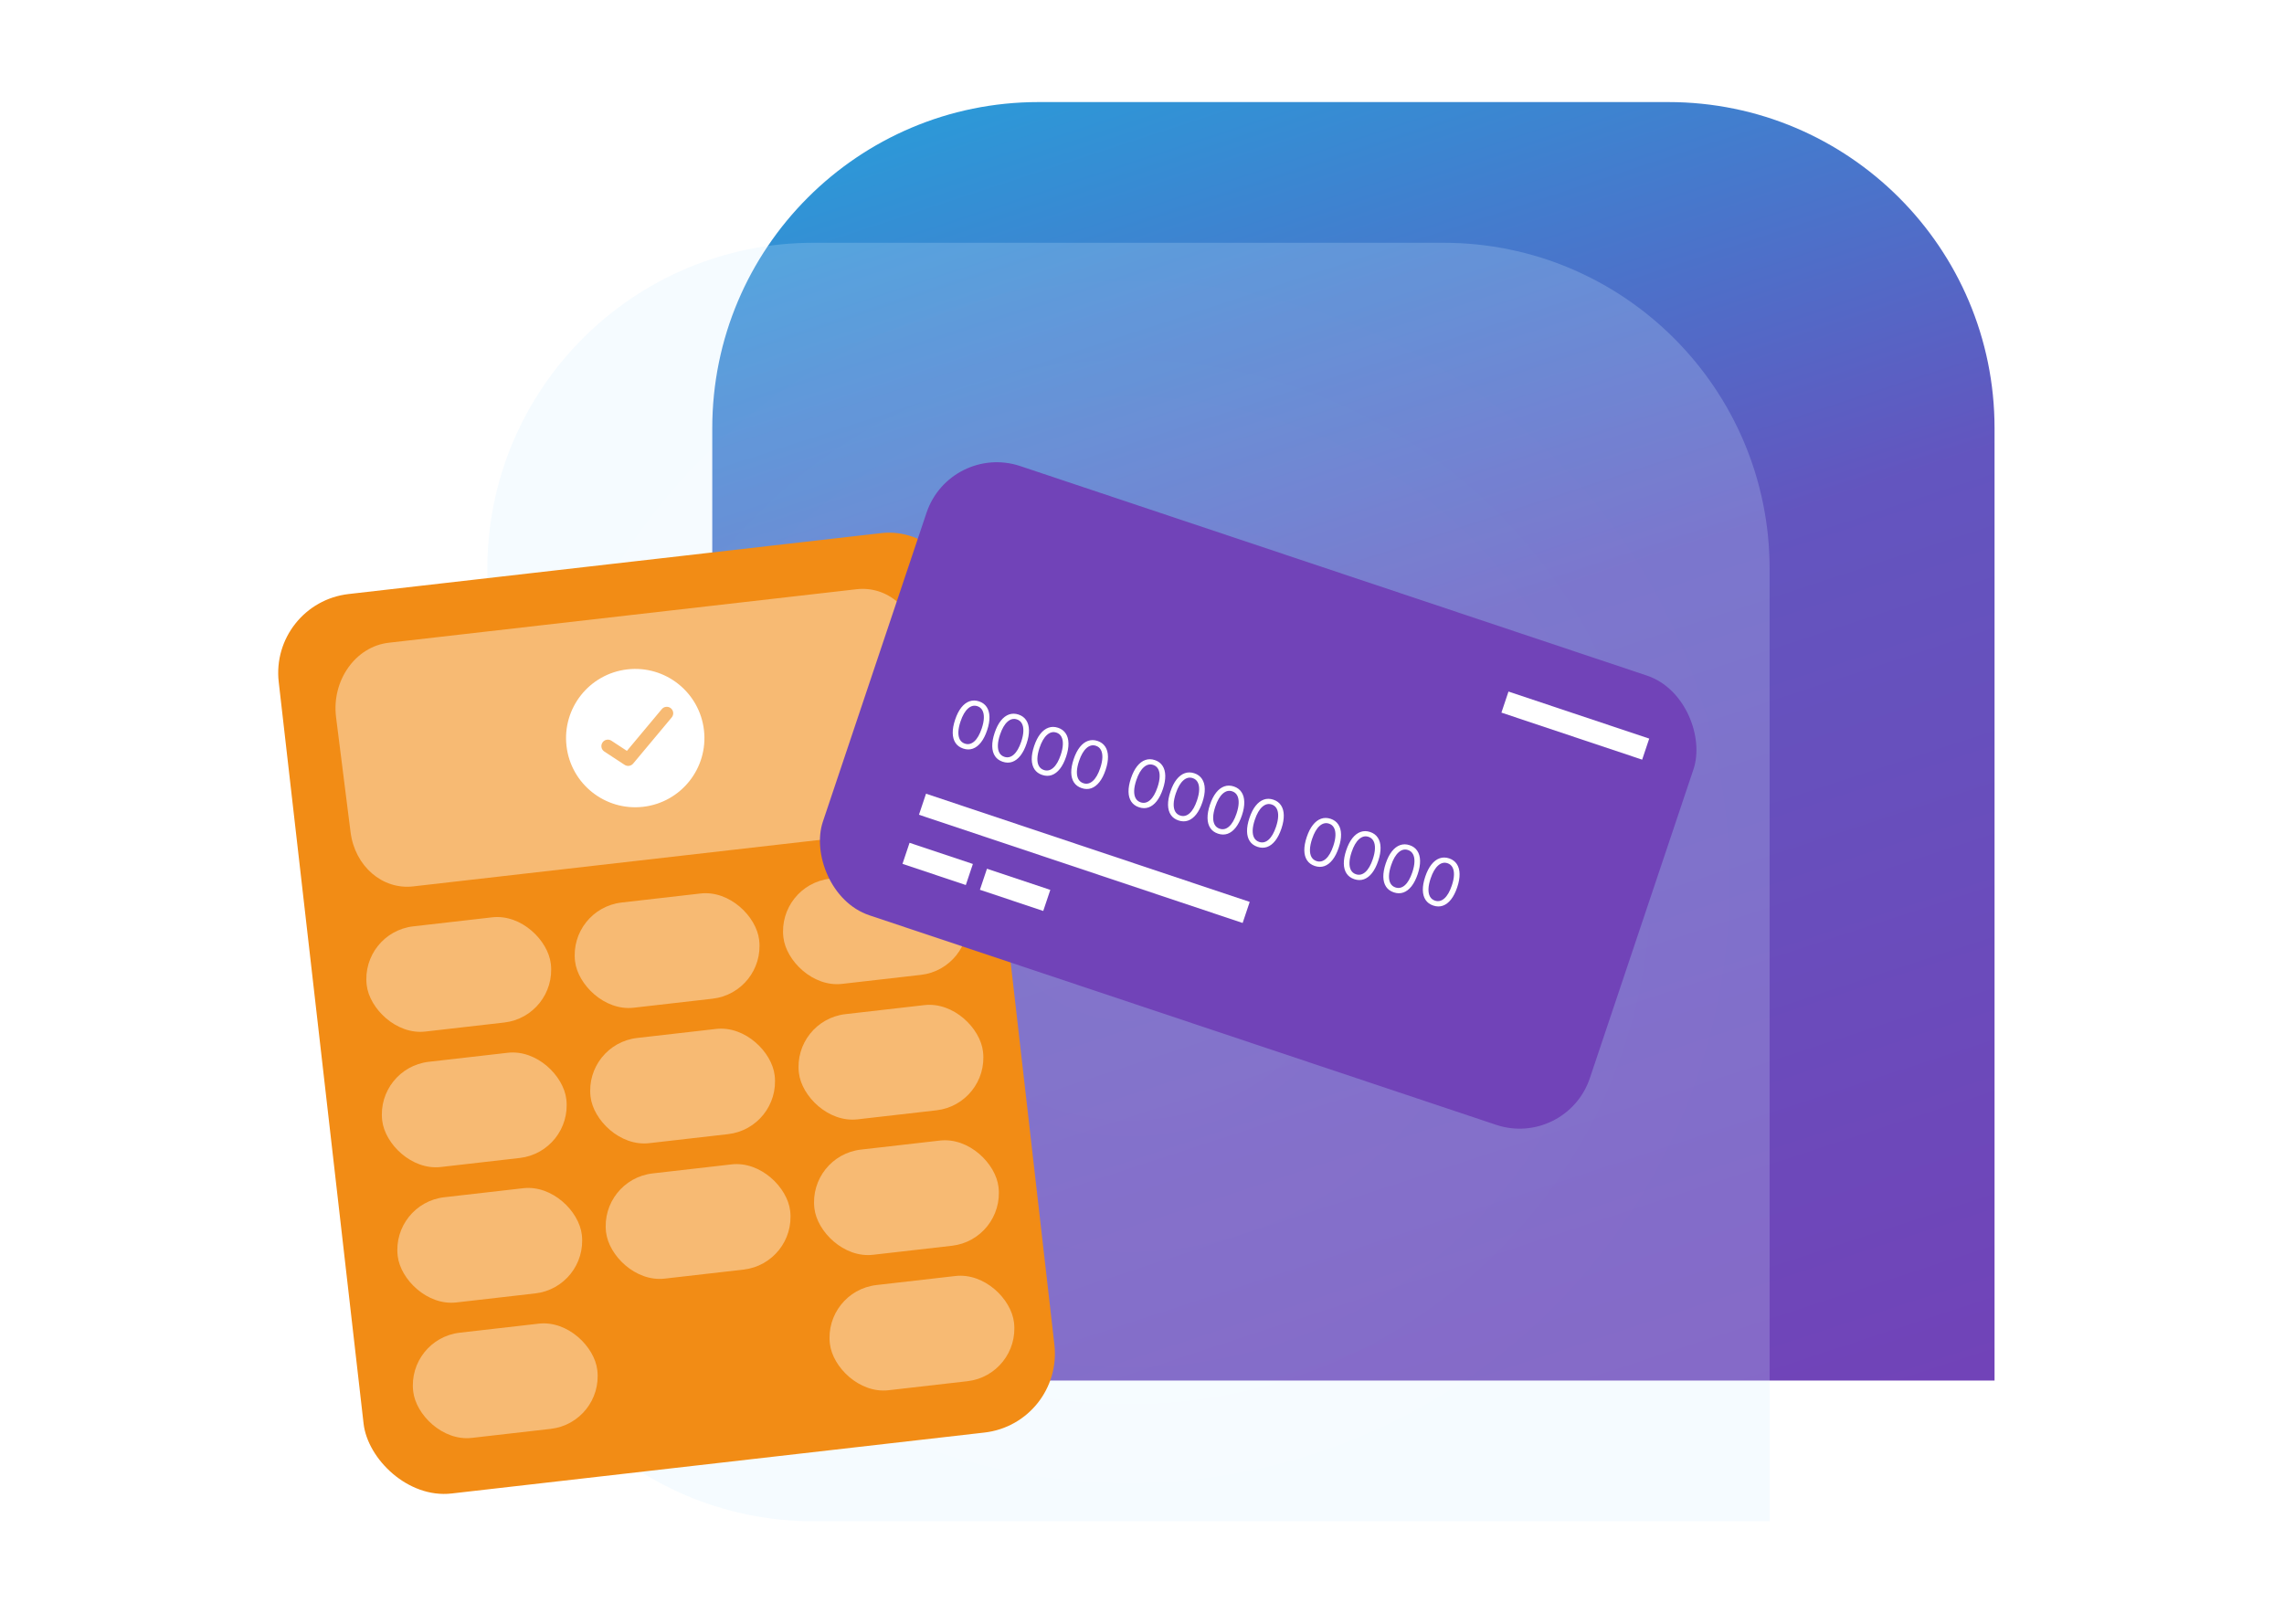 <svg width="481" height="342" viewBox="0 0 481 342" fill="none" xmlns="http://www.w3.org/2000/svg">
<path d="M150 90.202C150 52.259 180.759 21.5 218.702 21.5H351.34C389.283 21.5 420.042 52.259 420.042 90.202V290.81H218.702C180.759 290.81 150 260.051 150 222.109V90.202Z" fill="url(#paint0_linear_10704_85543)"/>
<g filter="url(#filter0_b_10704_85543)">
<path d="M102.633 119.842C102.633 81.899 133.392 51.141 171.334 51.141H303.973C341.916 51.141 372.674 81.899 372.674 119.842V320.451H171.334C133.392 320.451 102.633 289.692 102.633 251.749V119.842Z" fill="url(#paint1_radial_10704_85543)" fill-opacity="0.22"/>
</g>
<rect x="56.797" y="127.031" width="146.429" height="190.703" rx="16.728" transform="rotate(-6.526 56.797 127.031)" fill="#F28C15"/>
<path d="M70.774 151.082C69.8 143.356 74.867 136.189 81.87 135.388L180.413 124.116C186.899 123.374 192.685 128.396 193.587 135.552L196.638 159.749C197.612 167.475 192.544 174.642 185.542 175.443L86.999 186.716C80.513 187.458 74.727 182.435 73.825 175.279L70.774 151.082Z" fill="#F7BA73"/>
<path fill-rule="evenodd" clip-rule="evenodd" d="M135.434 169.95C143.428 169.036 149.167 161.814 148.253 153.82C147.338 145.825 140.116 140.086 132.122 141C124.128 141.915 118.388 149.137 119.303 157.131C120.217 165.126 127.439 170.865 135.434 169.95ZM141.463 151.118C141.945 150.541 141.868 149.682 141.291 149.199C140.713 148.717 139.854 148.794 139.372 149.372L132.024 158.168L128.758 156.024C128.129 155.612 127.285 155.787 126.872 156.416C126.459 157.045 126.634 157.889 127.263 158.302L131.544 161.112C132.123 161.492 132.894 161.377 133.337 160.846L141.463 151.118Z" fill="white"/>
<rect x="75.956" y="196.398" width="39.032" height="22.304" rx="11.152" transform="rotate(-6.526 75.956 196.398)" fill="#F7BA73"/>
<rect x="119.833" y="191.379" width="39.032" height="22.304" rx="11.152" transform="rotate(-6.526 119.833 191.379)" fill="#F7BA73"/>
<rect x="163.71" y="186.359" width="39.032" height="22.304" rx="11.152" transform="rotate(-6.526 163.71 186.359)" fill="#F7BA73"/>
<rect x="79.22" y="224.93" width="39.032" height="22.304" rx="11.152" transform="rotate(-6.526 79.22 224.93)" fill="#F7BA73"/>
<rect x="123.097" y="219.91" width="39.032" height="22.304" rx="11.152" transform="rotate(-6.526 123.097 219.91)" fill="#F7BA73"/>
<rect x="166.974" y="214.891" width="39.032" height="22.304" rx="11.152" transform="rotate(-6.526 166.974 214.891)" fill="#F7BA73"/>
<rect x="82.484" y="253.461" width="39.032" height="22.304" rx="11.152" transform="rotate(-6.526 82.484 253.461)" fill="#F7BA73"/>
<rect x="126.361" y="248.441" width="39.032" height="22.304" rx="11.152" transform="rotate(-6.526 126.361 248.441)" fill="#F7BA73"/>
<rect x="170.238" y="243.422" width="39.032" height="22.304" rx="11.152" transform="rotate(-6.526 170.238 243.422)" fill="#F7BA73"/>
<rect x="85.748" y="281.992" width="39.032" height="22.304" rx="11.152" transform="rotate(-6.526 85.748 281.992)" fill="#F7BA73"/>
<rect x="173.501" y="271.953" width="39.032" height="22.304" rx="11.152" transform="rotate(-6.526 173.501 271.953)" fill="#F7BA73"/>
<rect width="170.386" height="99.827" rx="15.594" transform="matrix(0.948 0.317 -0.318 0.948 200.078 93.234)" fill="#7143B8"/>
<rect width="71.906" height="4.679" transform="matrix(0.948 0.317 -0.318 0.948 195.016 167.188)" fill="white"/>
<rect width="31.264" height="4.679" transform="matrix(0.948 0.317 -0.318 0.948 317.68 145.672)" fill="white"/>
<rect width="14.069" height="4.679" transform="matrix(0.948 0.317 -0.318 0.948 191.547 177.531)" fill="white"/>
<rect width="14.069" height="4.679" transform="matrix(0.948 0.317 -0.318 0.948 207.852 182.992)" fill="white"/>
<path d="M202.845 157.679C202.133 157.441 201.591 157.045 201.22 156.49C200.85 155.932 200.657 155.239 200.641 154.41C200.626 153.578 200.795 152.636 201.149 151.584C201.5 150.539 201.932 149.69 202.445 149.038C202.963 148.385 203.538 147.946 204.17 147.723C204.807 147.498 205.478 147.503 206.184 147.739C206.89 147.975 207.427 148.373 207.796 148.934C208.169 149.493 208.363 150.188 208.378 151.02C208.397 151.85 208.231 152.788 207.88 153.833C207.526 154.885 207.093 155.739 206.578 156.393C206.065 157.045 205.492 157.483 204.86 157.706C204.229 157.926 203.557 157.917 202.845 157.679ZM203.194 156.639C203.9 156.875 204.562 156.718 205.182 156.169C205.801 155.619 206.322 154.714 206.745 153.454C207.027 152.616 207.177 151.873 207.195 151.224C207.216 150.576 207.112 150.042 206.881 149.622C206.654 149.203 206.307 148.915 205.841 148.759C205.141 148.526 204.479 148.688 203.853 149.246C203.229 149.801 202.705 150.707 202.283 151.963C202.002 152.801 201.851 153.543 201.831 154.187C201.81 154.832 201.914 155.362 202.142 155.779C202.374 156.196 202.724 156.483 203.194 156.639ZM211.164 160.458C210.452 160.22 209.91 159.824 209.54 159.269C209.17 158.711 208.977 158.018 208.961 157.189C208.946 156.358 209.115 155.416 209.468 154.364C209.819 153.318 210.252 152.469 210.765 151.818C211.282 151.164 211.857 150.725 212.49 150.502C213.126 150.277 213.797 150.282 214.503 150.518C215.209 150.754 215.746 151.152 216.115 151.713C216.488 152.272 216.682 152.968 216.697 153.8C216.716 154.629 216.55 155.567 216.199 156.613C215.846 157.664 215.412 158.518 214.898 159.173C214.384 159.824 213.812 160.262 213.179 160.485C212.548 160.705 211.876 160.696 211.164 160.458ZM211.513 159.419C212.219 159.655 212.882 159.498 213.501 158.948C214.12 158.398 214.642 157.493 215.065 156.234C215.346 155.396 215.496 154.652 215.514 154.003C215.536 153.355 215.431 152.821 215.201 152.401C214.974 151.982 214.627 151.694 214.16 151.539C213.461 151.305 212.798 151.467 212.173 152.025C211.548 152.58 211.025 153.486 210.603 154.743C210.321 155.581 210.17 156.322 210.15 156.967C210.13 157.611 210.234 158.142 210.462 158.558C210.693 158.975 211.044 159.262 211.513 159.419ZM219.484 163.238C218.771 163 218.23 162.603 217.859 162.048C217.489 161.491 217.296 160.797 217.28 159.969C217.265 159.137 217.434 158.195 217.788 157.143C218.139 156.097 218.571 155.249 219.084 154.597C219.602 153.943 220.177 153.505 220.809 153.282C221.445 153.056 222.117 153.062 222.823 153.297C223.528 153.533 224.066 153.932 224.435 154.493C224.808 155.052 225.002 155.747 225.017 156.579C225.036 157.409 224.87 158.346 224.519 159.392C224.165 160.444 223.731 161.297 223.217 161.952C222.704 162.604 222.131 163.041 221.499 163.264C220.868 163.484 220.196 163.475 219.484 163.238ZM219.833 162.198C220.539 162.434 221.201 162.277 221.821 161.727C222.44 161.178 222.961 160.273 223.384 159.013C223.666 158.175 223.815 157.432 223.834 156.783C223.855 156.135 223.751 155.601 223.52 155.18C223.293 154.761 222.946 154.474 222.48 154.318C221.78 154.084 221.118 154.246 220.492 154.805C219.867 155.36 219.344 156.265 218.922 157.522C218.641 158.36 218.49 159.101 218.469 159.746C218.449 160.391 218.553 160.921 218.781 161.337C219.013 161.754 219.363 162.041 219.833 162.198ZM227.803 166.017C227.091 165.779 226.549 165.383 226.178 164.828C225.809 164.27 225.616 163.577 225.599 162.748C225.584 161.916 225.754 160.974 226.107 159.922C226.458 158.877 226.89 158.028 227.404 157.376C227.921 156.723 228.496 156.284 229.128 156.061C229.765 155.836 230.436 155.841 231.142 156.077C231.848 156.313 232.385 156.711 232.754 157.272C233.127 157.831 233.321 158.527 233.336 159.358C233.355 160.188 233.189 161.126 232.838 162.171C232.485 163.223 232.051 164.077 231.537 164.731C231.023 165.383 230.45 165.821 229.818 166.044C229.187 166.264 228.515 166.255 227.803 166.017ZM228.152 164.978C228.858 165.213 229.521 165.056 230.14 164.507C230.759 163.957 231.281 163.052 231.704 161.792C231.985 160.954 232.135 160.211 232.153 159.562C232.174 158.914 232.07 158.38 231.84 157.96C231.612 157.541 231.266 157.253 230.799 157.097C230.1 156.864 229.437 157.026 228.811 157.584C228.187 158.139 227.664 159.045 227.241 160.301C226.96 161.139 226.809 161.881 226.789 162.525C226.769 163.17 226.873 163.701 227.101 164.117C227.332 164.534 227.683 164.821 228.152 164.978ZM239.866 170.047C239.154 169.809 238.613 169.413 238.242 168.858C237.872 168.3 237.679 167.607 237.663 166.778C237.648 165.946 237.817 165.005 238.17 163.953C238.521 162.907 238.954 162.058 239.467 161.406C239.985 160.753 240.559 160.314 241.192 160.091C241.828 159.866 242.499 159.871 243.205 160.107C243.911 160.343 244.448 160.741 244.817 161.302C245.19 161.861 245.384 162.557 245.399 163.388C245.419 164.218 245.253 165.156 244.901 166.201C244.548 167.253 244.114 168.107 243.6 168.762C243.086 169.413 242.514 169.851 241.881 170.074C241.25 170.294 240.579 170.285 239.866 170.047ZM240.215 169.008C240.921 169.243 241.584 169.086 242.203 168.537C242.822 167.987 243.344 167.082 243.767 165.822C244.048 164.985 244.198 164.241 244.216 163.592C244.238 162.944 244.133 162.41 243.903 161.99C243.676 161.571 243.329 161.283 242.862 161.127C242.163 160.894 241.5 161.056 240.875 161.614C240.25 162.169 239.727 163.075 239.305 164.332C239.023 165.169 238.872 165.911 238.852 166.555C238.832 167.2 238.936 167.731 239.164 168.147C239.395 168.564 239.746 168.851 240.215 169.008ZM248.186 172.826C247.474 172.588 246.932 172.192 246.561 171.637C246.191 171.079 245.998 170.386 245.982 169.557C245.967 168.726 246.136 167.784 246.49 166.732C246.841 165.686 247.273 164.838 247.786 164.186C248.304 163.532 248.879 163.094 249.511 162.87C250.148 162.645 250.819 162.65 251.525 162.886C252.231 163.122 252.768 163.521 253.137 164.082C253.51 164.641 253.704 165.336 253.719 166.168C253.738 166.997 253.572 167.935 253.221 168.981C252.867 170.033 252.434 170.886 251.919 171.541C251.406 172.193 250.833 172.63 250.201 172.853C249.57 173.073 248.898 173.064 248.186 172.826ZM248.535 171.787C249.241 172.023 249.903 171.866 250.523 171.316C251.142 170.766 251.663 169.861 252.086 168.602C252.368 167.764 252.518 167.02 252.536 166.372C252.557 165.724 252.453 165.189 252.222 164.769C251.995 164.35 251.648 164.063 251.182 163.907C250.482 163.673 249.82 163.835 249.194 164.393C248.57 164.948 248.046 165.854 247.624 167.111C247.343 167.949 247.192 168.69 247.172 169.335C247.151 169.98 247.255 170.51 247.483 170.926C247.715 171.343 248.065 171.63 248.535 171.787ZM256.505 175.606C255.793 175.368 255.251 174.971 254.881 174.417C254.511 173.859 254.318 173.165 254.302 172.337C254.287 171.505 254.456 170.563 254.809 169.511C255.16 168.466 255.593 167.617 256.106 166.965C256.623 166.311 257.198 165.873 257.831 165.65C258.467 165.424 259.138 165.43 259.844 165.666C260.55 165.901 261.087 166.3 261.456 166.861C261.829 167.42 262.023 168.115 262.038 168.947C262.057 169.777 261.891 170.714 261.54 171.76C261.187 172.812 260.753 173.665 260.239 174.32C259.725 174.972 259.153 175.409 258.52 175.633C257.889 175.853 257.217 175.844 256.505 175.606ZM256.854 174.566C257.56 174.802 258.223 174.645 258.842 174.095C259.461 173.546 259.983 172.641 260.406 171.381C260.687 170.543 260.837 169.8 260.855 169.151C260.877 168.503 260.772 167.969 260.542 167.549C260.315 167.129 259.968 166.842 259.501 166.686C258.802 166.452 258.139 166.615 257.514 167.173C256.889 167.728 256.366 168.634 255.944 169.89C255.662 170.728 255.511 171.469 255.491 172.114C255.471 172.759 255.575 173.289 255.803 173.705C256.034 174.122 256.385 174.409 256.854 174.566ZM264.825 178.385C264.113 178.147 263.571 177.751 263.2 177.196C262.83 176.638 262.637 175.945 262.621 175.116C262.606 174.284 262.775 173.343 263.129 172.291C263.48 171.245 263.912 170.396 264.425 169.745C264.943 169.091 265.518 168.652 266.15 168.429C266.786 168.204 267.458 168.209 268.164 168.445C268.869 168.681 269.407 169.079 269.776 169.64C270.149 170.199 270.343 170.895 270.358 171.726C270.377 172.556 270.211 173.494 269.86 174.539C269.506 175.591 269.073 176.445 268.558 177.1C268.045 177.751 267.472 178.189 266.84 178.412C266.209 178.632 265.537 178.623 264.825 178.385ZM265.174 177.346C265.88 177.581 266.542 177.425 267.162 176.875C267.781 176.325 268.302 175.42 268.725 174.16C269.007 173.323 269.156 172.579 269.175 171.93C269.196 171.282 269.092 170.748 268.861 170.328C268.634 169.909 268.287 169.621 267.821 169.465C267.121 169.232 266.459 169.394 265.833 169.952C265.208 170.507 264.685 171.413 264.263 172.67C263.982 173.507 263.831 174.249 263.81 174.893C263.79 175.538 263.894 176.069 264.122 176.485C264.354 176.902 264.704 177.189 265.174 177.346ZM276.888 182.415C276.176 182.177 275.634 181.781 275.263 181.226C274.893 180.668 274.7 179.975 274.684 179.146C274.669 178.314 274.838 177.373 275.192 176.321C275.543 175.275 275.975 174.426 276.489 173.775C277.006 173.121 277.581 172.682 278.213 172.459C278.85 172.234 279.521 172.239 280.227 172.475C280.933 172.711 281.47 173.109 281.839 173.67C282.212 174.229 282.406 174.925 282.421 175.756C282.44 176.586 282.274 177.524 281.923 178.569C281.57 179.621 281.136 180.475 280.621 181.13C280.108 181.781 279.535 182.219 278.903 182.442C278.272 182.662 277.6 182.653 276.888 182.415ZM277.237 181.376C277.943 181.612 278.606 181.455 279.225 180.905C279.844 180.355 280.365 179.45 280.788 178.19C281.07 177.353 281.22 176.609 281.238 175.96C281.259 175.312 281.155 174.778 280.924 174.358C280.697 173.939 280.35 173.651 279.884 173.495C279.184 173.262 278.522 173.424 277.896 173.982C277.272 174.537 276.748 175.443 276.326 176.7C276.045 177.537 275.894 178.279 275.874 178.924C275.853 179.568 275.957 180.099 276.186 180.515C276.417 180.932 276.767 181.219 277.237 181.376ZM285.207 185.194C284.495 184.957 283.954 184.56 283.583 184.005C283.213 183.447 283.02 182.754 283.004 181.926C282.989 181.094 283.158 180.152 283.511 179.1C283.862 178.054 284.295 177.206 284.808 176.554C285.326 175.9 285.9 175.462 286.533 175.239C287.169 175.013 287.84 175.019 288.546 175.254C289.252 175.49 289.789 175.889 290.158 176.45C290.531 177.009 290.725 177.704 290.74 178.536C290.76 179.365 290.594 180.303 290.242 181.349C289.889 182.401 289.455 183.254 288.941 183.909C288.427 184.561 287.855 184.998 287.222 185.221C286.591 185.441 285.92 185.432 285.207 185.194ZM285.556 184.155C286.262 184.391 286.925 184.234 287.544 183.684C288.164 183.134 288.685 182.23 289.108 180.97C289.389 180.132 289.539 179.389 289.557 178.74C289.579 178.092 289.474 177.558 289.244 177.137C289.017 176.718 288.67 176.431 288.203 176.275C287.504 176.041 286.841 176.203 286.216 176.761C285.591 177.317 285.068 178.222 284.646 179.479C284.364 180.317 284.213 181.058 284.193 181.703C284.173 182.348 284.277 182.878 284.505 183.294C284.736 183.711 285.087 183.998 285.556 184.155ZM293.527 187.974C292.815 187.736 292.273 187.34 291.902 186.785C291.532 186.227 291.339 185.534 291.323 184.705C291.308 183.873 291.477 182.931 291.831 181.879C292.182 180.834 292.614 179.985 293.127 179.333C293.645 178.68 294.22 178.241 294.852 178.018C295.489 177.793 296.16 177.798 296.866 178.034C297.572 178.27 298.109 178.668 298.478 179.229C298.851 179.788 299.045 180.483 299.06 181.315C299.079 182.145 298.913 183.082 298.562 184.128C298.208 185.18 297.775 186.034 297.26 186.688C296.747 187.34 296.174 187.778 295.542 188.001C294.911 188.221 294.239 188.212 293.527 187.974ZM293.876 186.934C294.582 187.17 295.244 187.013 295.864 186.464C296.483 185.914 297.004 185.009 297.427 183.749C297.709 182.911 297.859 182.168 297.877 181.519C297.898 180.871 297.794 180.337 297.563 179.917C297.336 179.498 296.989 179.21 296.523 179.054C295.823 178.82 295.161 178.983 294.535 179.541C293.911 180.096 293.387 181.002 292.965 182.258C292.684 183.096 292.533 183.837 292.513 184.482C292.492 185.127 292.596 185.657 292.824 186.073C293.056 186.491 293.406 186.778 293.876 186.934ZM301.846 190.753C301.134 190.515 300.592 190.119 300.222 189.564C299.852 189.006 299.659 188.313 299.643 187.484C299.628 186.653 299.797 185.711 300.15 184.659C300.501 183.613 300.934 182.764 301.447 182.113C301.964 181.459 302.539 181.02 303.172 180.797C303.808 180.572 304.479 180.577 305.185 180.813C305.891 181.049 306.428 181.447 306.797 182.008C307.17 182.567 307.364 183.263 307.379 184.095C307.398 184.924 307.233 185.862 306.881 186.907C306.528 187.959 306.094 188.813 305.58 189.468C305.066 190.119 304.494 190.557 303.861 190.78C303.23 191 302.558 190.991 301.846 190.753ZM302.195 189.714C302.901 189.95 303.564 189.793 304.183 189.243C304.802 188.693 305.324 187.788 305.747 186.528C306.028 185.691 306.178 184.947 306.196 184.298C306.218 183.65 306.113 183.116 305.883 182.696C305.656 182.277 305.309 181.989 304.842 181.834C304.143 181.6 303.48 181.762 302.855 182.32C302.23 182.875 301.707 183.781 301.285 185.038C301.003 185.876 300.852 186.617 300.832 187.262C300.812 187.906 300.916 188.437 301.144 188.853C301.375 189.27 301.726 189.557 302.195 189.714Z" fill="white"/>
<defs>
<filter id="filter0_b_10704_85543" x="67.656" y="16.164" width="339.995" height="339.262" filterUnits="userSpaceOnUse" color-interpolation-filters="sRGB">
<feFlood flood-opacity="0" result="BackgroundImageFix"/>
<feGaussianBlur in="BackgroundImageFix" stdDeviation="17.488"/>
<feComposite in2="SourceAlpha" operator="in" result="effect1_backgroundBlur_10704_85543"/>
<feBlend mode="normal" in="SourceGraphic" in2="effect1_backgroundBlur_10704_85543" result="shape"/>
</filter>
<linearGradient id="paint0_linear_10704_85543" x1="202.218" y1="21.5" x2="302.693" y2="327.856" gradientUnits="userSpaceOnUse">
<stop stop-color="#2C99D8"/>
<stop offset="0.425" stop-color="#6355BF"/>
<stop offset="1" stop-color="#7143B8"/>
</linearGradient>
<radialGradient id="paint1_radial_10704_85543" cx="0" cy="0" r="1" gradientUnits="userSpaceOnUse" gradientTransform="translate(237.654 185.796) rotate(143.411) scale(143.818 143.706)">
<stop stop-color="#EBF7FF"/>
<stop offset="1" stop-color="#D0ECFF"/>
</radialGradient>
</defs>
</svg>
